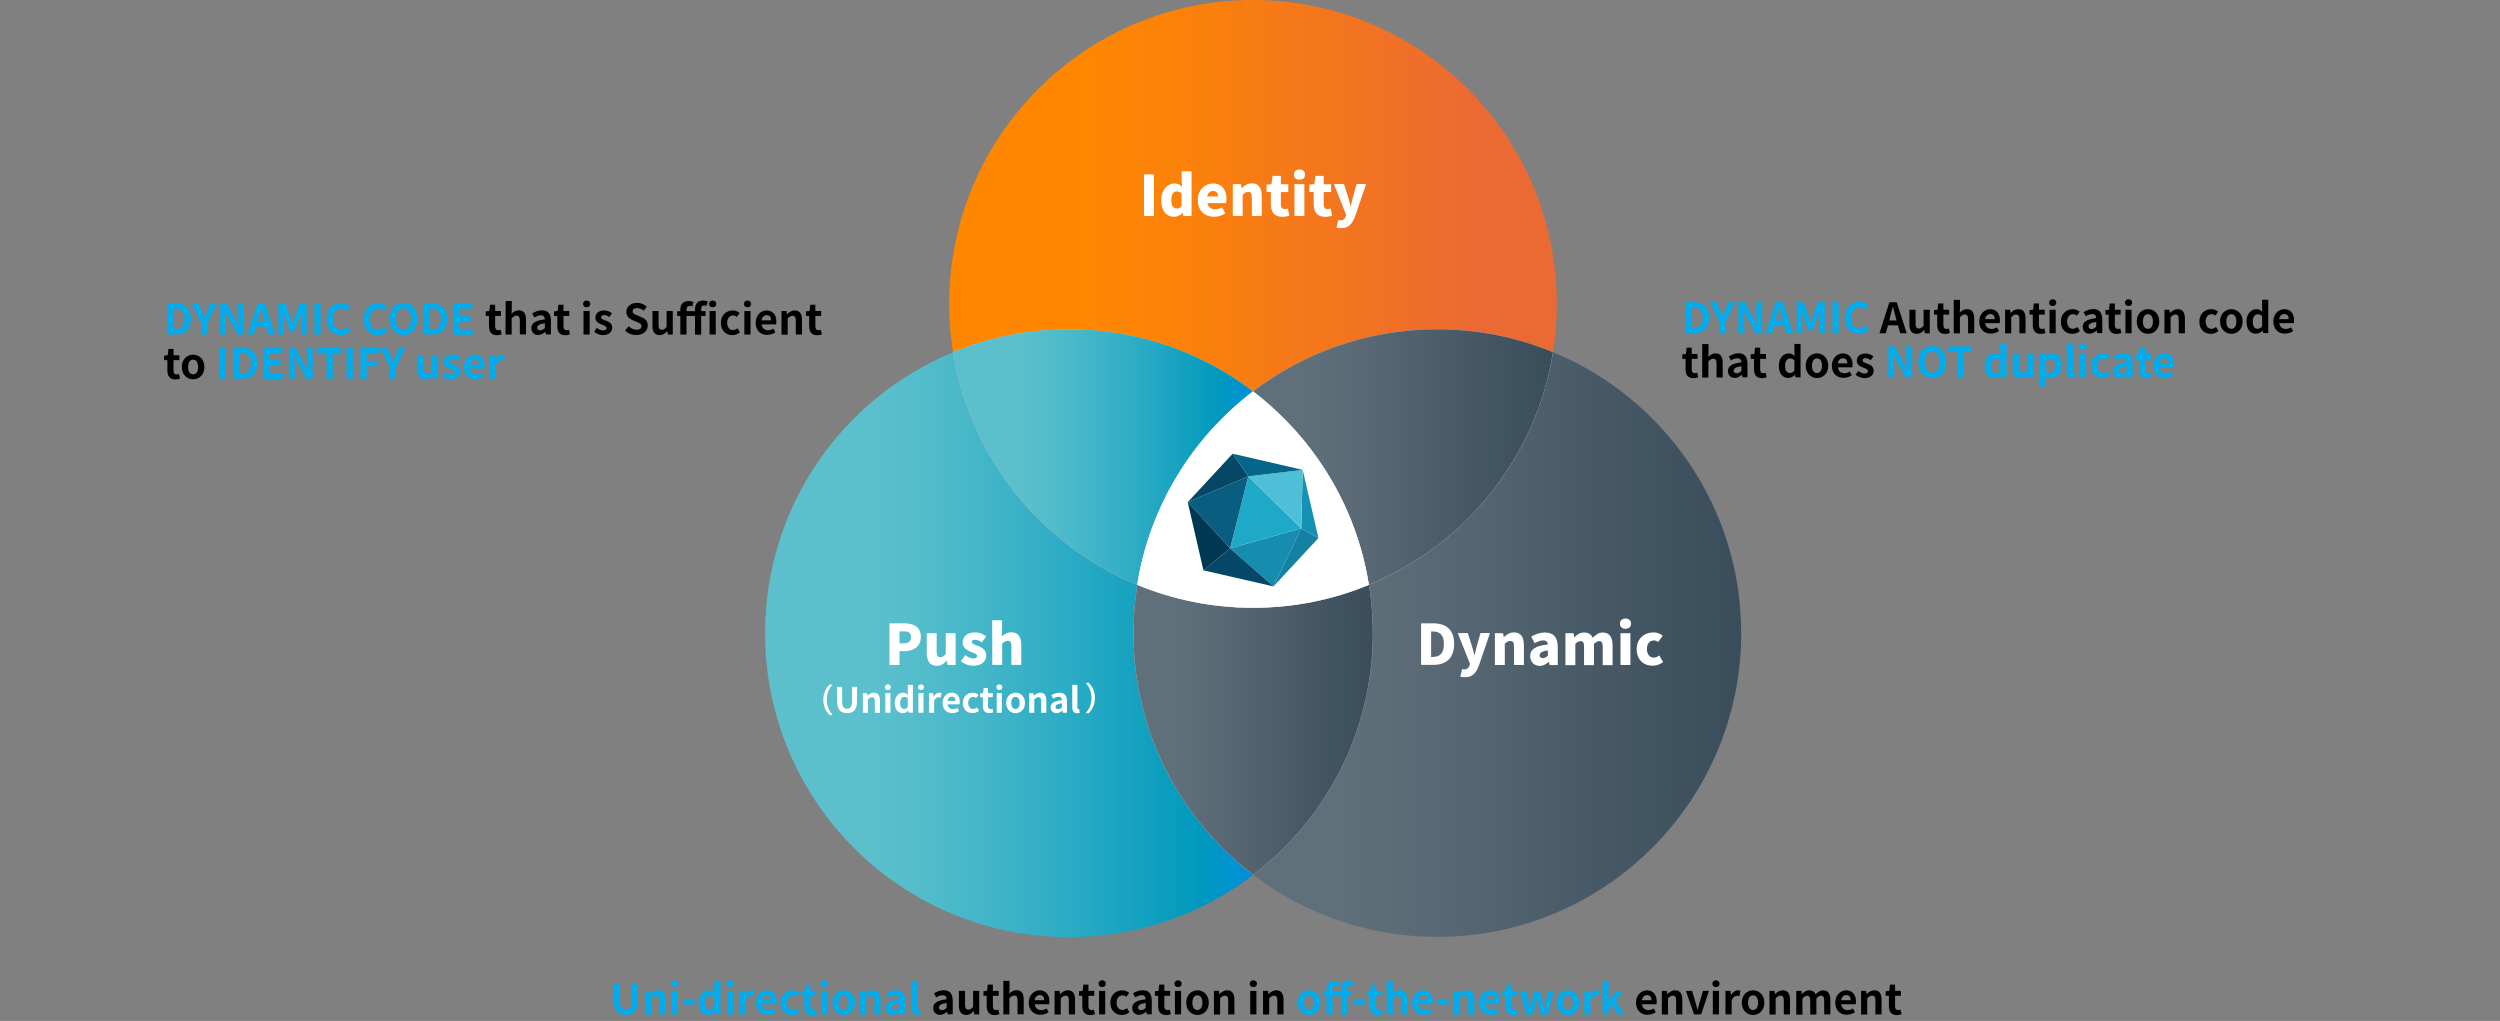 <?xml version="1.0" encoding="utf-8"?>
<!-- Generator: Adobe Illustrator 25.0.1, SVG Export Plug-In . SVG Version: 6.00 Build 0)  -->
<svg version="1.1" id="Layer_1" xmlns="http://www.w3.org/2000/svg" xmlns:xlink="http://www.w3.org/1999/xlink" x="0px" y="0px"
	 width="2147.8px" height="877.1px" viewBox="0 0 2147.8 877.1" style="enable-background:new 0 0 2147.8 877.1;"
	 xml:space="preserve">
<rect x="0" y="0" width="2147.8" height="877.1" fill="#808080" stroke="none"/>
<style type="text/css">
	.st0{fill:url(#SVGID_1_);}
	.st1{fill:url(#SVGID_2_);}
	.st2{fill:#D1D1D1;}
	.st3{fill:url(#SVGID_3_);}
	.st4{fill:url(#SVGID_4_);}
	.st5{fill:url(#SVGID_5_);}
	.st6{fill:url(#SVGID_6_);}
	.st7{fill:#FFFFFF;}
	.st8{fill:#168DAF;}
	.st9{fill:#1FA9C9;}
	.st10{fill:#085D80;}
	.st11{fill:#1480A2;}
	.st12{fill:#1491B4;}
	.st13{fill:#4FBFD7;}
	.st14{fill:#054767;}
	.st15{fill:#003852;}
	.st16{fill:#066689;}
	.st17{fill:#074766;}
	.st18{fill:#00AEEF;}
</style>
<linearGradient id="SVGID_1_" gradientUnits="userSpaceOnUse" x1="815.5" y1="-509.85" x2="1337.5" y2="-509.85" gradientTransform="matrix(1 0 0 1 0 678)">
	<stop  offset="0.216" style="stop-color:#FF8700"/>
	<stop  offset="0.42" style="stop-color:#FA800C"/>
	<stop  offset="0.786" style="stop-color:#EE6E2B"/>
	<stop  offset="0.865" style="stop-color:#EB6A33"/>
</linearGradient>
<path class="st0" d="M1076.5,336.3c43.9-33.5,98.7-53.4,158.2-53.4c35.2,0,68.9,7,99.5,19.7c2.2-13.5,3.3-27.4,3.3-41.5
	C1337.6,116.9,1220.7,0,1076.5,0c-144.1,0-261,116.9-261,261.1c0,14.1,1.1,28,3.3,41.5c30.7-12.7,64.3-19.7,99.5-19.7
	C977.8,282.9,1032.6,302.8,1076.5,336.3z"/>
<linearGradient id="SVGID_2_" gradientUnits="userSpaceOnUse" x1="657.3" y1="-124.1" x2="1076.6" y2="-124.1" gradientTransform="matrix(1 0 0 1 0 678)">
	<stop  offset="0.219" style="stop-color:#5BC0CC"/>
	<stop  offset="0.352" style="stop-color:#4FBBCA"/>
	<stop  offset="0.592" style="stop-color:#30ADC5"/>
	<stop  offset="0.89" style="stop-color:#0099BD"/>
	<stop  offset="0.998" style="stop-color:#008FDB"/>
</linearGradient>
<path class="st1" d="M973.7,544c0-14.1,1.1-28,3.3-41.5c-82.5-34.1-143.7-109.1-158.2-199.8C724,341.7,657.3,435.1,657.3,544
	c0,144.2,116.9,261.1,261.1,261.1c59.5,0,114.3-19.9,158.2-53.4C1014.1,703.9,973.7,628.7,973.7,544z"/>
<path class="st2" d="M977,502.4c10.8-67.5,47.5-126.4,99.5-166.1c-43.9-33.5-98.7-53.4-158.2-53.4c-35.2,0-68.9,7-99.5,19.7
	C833.3,393.3,894.5,468.4,977,502.4z"/>
<linearGradient id="SVGID_3_" gradientUnits="userSpaceOnUse" x1="818.8" y1="-285.35" x2="1076.5" y2="-285.35" gradientTransform="matrix(1 0 0 1 0 678)">
	<stop  offset="0.219" style="stop-color:#5BC0CC"/>
	<stop  offset="0.352" style="stop-color:#4FBBCA"/>
	<stop  offset="0.592" style="stop-color:#30ADC5"/>
	<stop  offset="0.89" style="stop-color:#0099BD"/>
	<stop  offset="0.998" style="stop-color:#008FDB"/>
</linearGradient>
<path class="st3" d="M977,502.4c10.8-67.5,47.5-126.4,99.5-166.1c-43.9-33.5-98.7-53.4-158.2-53.4c-35.2,0-68.9,7-99.5,19.7
	C833.3,393.3,894.5,468.4,977,502.4z"/>
<linearGradient id="SVGID_4_" gradientUnits="userSpaceOnUse" x1="1076.6" y1="-124.25" x2="1495.9" y2="-124.25" gradientTransform="matrix(1 0 0 1 0 678)">
	<stop  offset="0.175" style="stop-color:#60707B"/>
	<stop  offset="0.469" style="stop-color:#546571"/>
	<stop  offset="0.724" style="stop-color:#465865"/>
	<stop  offset="0.998" style="stop-color:#3A4D5B"/>
</linearGradient>
<path class="st4" d="M1334.3,302.6c-14.5,90.7-75.7,165.8-158.2,199.8c2.2,13.5,3.3,27.4,3.3,41.5c0,84.7-40.3,159.9-102.8,207.6
	c43.9,33.5,98.7,53.4,158.2,53.4c144.2,0,261.1-116.9,261.1-261.1C1495.8,435.1,1429.1,341.7,1334.3,302.6z"/>
<path class="st2" d="M1076.5,336.3c52.1,39.7,88.7,98.6,99.5,166.1c82.5-34.1,143.7-109.1,158.2-199.8
	c-30.7-12.7-64.3-19.7-99.5-19.7C1175.3,282.9,1120.4,302.8,1076.5,336.3z"/>
<linearGradient id="SVGID_5_" gradientUnits="userSpaceOnUse" x1="1076.5" y1="-285.35" x2="1334.2" y2="-285.35" gradientTransform="matrix(1 0 0 1 0 678)">
	<stop  offset="0.175" style="stop-color:#60707B"/>
	<stop  offset="0.469" style="stop-color:#546571"/>
	<stop  offset="0.724" style="stop-color:#465865"/>
	<stop  offset="0.998" style="stop-color:#3A4D5B"/>
</linearGradient>
<path class="st5" d="M1076.5,336.3c52.1,39.7,88.7,98.6,99.5,166.1c82.5-34.1,143.7-109.1,158.2-199.8
	c-30.7-12.7-64.3-19.7-99.5-19.7C1175.3,282.9,1120.4,302.8,1076.5,336.3z"/>
<path class="st2" d="M1179.4,544c0-14.1-1.1-28-3.3-41.5c-30.7,12.7-64.3,19.7-99.5,19.7s-68.9-7-99.5-19.7
	c-2.2,13.5-3.3,27.4-3.3,41.5c0,84.7,40.3,159.9,102.8,207.6C1139,703.9,1179.4,628.7,1179.4,544z"/>
<linearGradient id="SVGID_6_" gradientUnits="userSpaceOnUse" x1="973.8" y1="-50.95" x2="1179.4" y2="-50.95" gradientTransform="matrix(1 0 0 1 0 678)">
	<stop  offset="0.175" style="stop-color:#60707B"/>
	<stop  offset="0.469" style="stop-color:#546571"/>
	<stop  offset="0.724" style="stop-color:#465865"/>
	<stop  offset="0.998" style="stop-color:#3A4D5B"/>
</linearGradient>
<path class="st6" d="M1179.4,544c0-14.1-1.1-28-3.3-41.5c-30.7,12.7-64.3,19.7-99.5,19.7s-68.9-7-99.5-19.7
	c-2.2,13.5-3.3,27.4-3.3,41.5c0,84.7,40.3,159.9,102.8,207.6C1139,703.9,1179.4,628.7,1179.4,544z"/>
<path class="st2" d="M1076.5,336.3c-52.1,39.7-88.7,98.6-99.5,166.1c30.7,12.7,64.3,19.7,99.5,19.7s68.9-7,99.5-19.7
	C1165.3,434.9,1128.6,376.1,1076.5,336.3z"/>
<path class="st2" d="M1076.5,336.3c-52.1,39.7-88.7,98.6-99.5,166.1c30.7,12.7,64.3,19.7,99.5,19.7s68.9-7,99.5-19.7
	C1165.3,434.9,1128.6,376.1,1076.5,336.3z"/>
<path class="st7" d="M1076.5,336.3c-52.1,39.7-88.7,98.6-99.5,166.1c30.7,12.7,64.3,19.7,99.5,19.7s68.9-7,99.5-19.7
	C1165.3,434.9,1128.6,376.1,1076.5,336.3z"/>
<g>
	<g>
		<polygon class="st8" points="1056.8,471.1 1117.9,453.9 1094.1,503.8 		"/>
	</g>
	<g>
		<polygon class="st9" points="1056.8,471.1 1072.4,409.2 1117.9,453.9 		"/>
	</g>
	<g>
		<polygon class="st10" points="1072.4,409.2 1056.8,471.1 1020.4,431.4 		"/>
	</g>
	<g>
		<polygon class="st11" points="1117.9,453.9 1132.7,462.2 1094.1,503.8 		"/>
	</g>
	<g>
		<polygon class="st12" points="1117.9,453.9 1119.2,403.7 1132.7,462.2 		"/>
	</g>
	<g>
		<polygon class="st13" points="1119.2,403.7 1117.9,453.9 1072.4,409.2 		"/>
	</g>
	<g>
		<polygon class="st14" points="1033.9,490 1056.8,471.1 1094.1,503.8 		"/>
	</g>
	<g>
		<polygon class="st15" points="1033.9,490 1020.4,431.4 1056.8,471.1 		"/>
	</g>
	<g>
		<polygon class="st16" points="1059,389.8 1119.2,403.7 1072.4,409.2 		"/>
	</g>
	<g>
		<polygon class="st17" points="1059,389.8 1072.4,409.2 1020.4,431.4 		"/>
	</g>
</g>
<g>
	<path class="st7" d="M982.8,149.8h8.6v35.8h-8.6V149.8z"/>
	<path class="st7" d="M997.6,171.9c0-8.9,5.6-14.3,11.3-14.3c3,0,4.8,1.1,6.6,2.8l-0.3-4.1v-9.1h8.5v38.4h-7l-0.6-2.6h-0.2
		c-1.9,1.9-4.6,3.3-7.2,3.3C1001.9,186.2,997.6,180.8,997.6,171.9z M1015.1,176.9v-10.8c-1.3-1.2-2.8-1.6-4.3-1.6
		c-2.4,0-4.5,2.2-4.5,7.2c0,5.2,1.7,7.4,4.7,7.4C1012.6,179.2,1013.9,178.7,1015.1,176.9z"/>
	<path class="st7" d="M1029,171.9c0-8.8,6.4-14.3,13-14.3c7.9,0,11.7,5.7,11.7,13.2c0,1.5-0.2,3-0.4,3.7h-16
		c0.8,3.7,3.4,5.3,6.8,5.3c2,0,3.8-0.6,5.8-1.7l2.8,5.1c-2.8,2-6.6,3.1-9.7,3.1C1035.1,186.2,1029,180.9,1029,171.9z M1046.4,168.8
		c0-2.7-1.2-4.7-4.3-4.7c-2.4,0-4.4,1.5-5,4.7H1046.4z"/>
	<path class="st7" d="M1059.1,158.2h7l0.6,3.4h0.1c2.3-2.2,5-4.1,8.7-4.1c6,0,8.5,4.3,8.5,11.1v16.9h-8.5v-15.8c0-3.8-1-4.8-3.2-4.8
		c-1.9,0-3.1,0.9-4.7,2.4v18.2h-8.5V158.2z"/>
	<path class="st7" d="M1091.8,175.4v-10.5h-3.7v-6.3l4.2-0.3l1-7.2h7.1v7.2h6.4v6.7h-6.4v10.4c0,3,1.4,4.2,3.5,4.2
		c0.9,0,1.8-0.3,2.5-0.5l1.3,6.2c-1.4,0.4-3.4,1-6.2,1C1094.6,186.2,1091.8,181.8,1091.8,175.4z"/>
	<path class="st7" d="M1111.6,150c0-2.6,1.9-4.4,4.8-4.4c2.8,0,4.8,1.7,4.8,4.4s-1.9,4.4-4.8,4.4S1111.6,152.7,1111.6,150z
		 M1112.1,158.2h8.5v27.3h-8.5V158.2z"/>
	<path class="st7" d="M1128.6,175.4v-10.5h-3.7v-6.3l4.2-0.3l1-7.2h7.1v7.2h6.4v6.7h-6.4v10.4c0,3,1.4,4.2,3.5,4.2
		c0.9,0,1.8-0.3,2.5-0.5l1.3,6.2c-1.4,0.4-3.4,1-6.2,1C1131.4,186.2,1128.6,181.8,1128.6,175.4z"/>
	<path class="st7" d="M1148.2,195.5l1.5-6.5c0.5,0.1,1.2,0.3,1.8,0.3c2.6,0,3.9-1.3,4.6-3.3l0.4-1.4l-10.5-26.5h8.6l3.6,11.3
		c0.8,2.5,1.4,5,2.1,7.7h0.2c0.5-2.6,1.2-5.1,1.8-7.7l3.2-11.3h8.2l-9.4,27.4c-2.6,7-5.6,10.5-12.1,10.5
		C1150.5,196,1149.4,195.9,1148.2,195.5z"/>
</g>
<g>
	<path class="st7" d="M764.2,535.5h12.6c7.8,0,14.3,2.8,14.3,11.7c0,8.5-6.5,12.2-14.1,12.2h-4.2v11.9h-8.6V535.5z M776.5,552.7
		c4.2,0,6.2-2,6.2-5.5c0-3.6-2.3-4.8-6.4-4.8h-3.5v10.3H776.5z"/>
	<path class="st7" d="M796.2,560.9V544h8.5v15.8c0,3.7,1,4.8,3.2,4.8c1.9,0,3.1-0.8,4.6-2.8V544h8.5v27.3h-7l-0.6-3.7h-0.2
		c-2.3,2.7-4.8,4.4-8.5,4.4C798.8,572,796.2,567.7,796.2,560.9z"/>
	<path class="st7" d="M825.5,568.1l3.8-5.3c2.5,1.9,4.8,2.9,6.9,2.9c2.3,0,3.2-0.8,3.2-2.2c0-1.6-2.6-2.4-5.4-3.5
		c-3.3-1.3-7-3.5-7-8.1c0-5.1,4.2-8.6,10.6-8.6c4.3,0,7.4,1.7,9.7,3.5l-3.8,5.1c-2-1.4-3.9-2.3-5.7-2.3c-2,0-2.9,0.7-2.9,2
		c0,1.6,2.4,2.3,5.2,3.3c3.4,1.3,7.2,3.3,7.2,8.2c0,5-3.9,8.9-11.4,8.9C832.5,572,828.3,570.4,825.5,568.1z"/>
	<path class="st7" d="M852.4,532.9h8.5v9.2l-0.4,4.8c2-1.8,4.7-3.7,8.4-3.7c6,0,8.5,4.3,8.5,11.1v16.9h-8.5v-15.8
		c0-3.8-1-4.8-3.2-4.8c-1.9,0-3.1,0.9-4.7,2.4v18.2h-8.5L852.4,532.9L852.4,532.9z"/>
</g>
<g>
	<path class="st7" d="M1220.9,535.5h10.3c10.9,0,18.1,5.3,18.1,17.7s-7.2,18-17.6,18h-10.8V535.5z M1230.7,564.4
		c5.8,0,9.8-2.6,9.8-11.1s-4.1-10.8-9.8-10.8h-1.2v22h1.2V564.4z"/>
	<path class="st7" d="M1254.6,581.3l1.5-6.5c0.5,0.1,1.2,0.3,1.8,0.3c2.6,0,3.9-1.3,4.6-3.3l0.4-1.4l-10.5-26.5h8.6l3.6,11.3
		c0.8,2.5,1.4,5,2.1,7.7h0.2c0.5-2.6,1.2-5.1,1.8-7.7l3.2-11.3h8.2l-9.4,27.4c-2.6,7-5.6,10.5-12.1,10.5
		C1256.9,581.8,1255.8,581.6,1254.6,581.3z"/>
	<path class="st7" d="M1284.3,544h7l0.6,3.4h0.1c2.3-2.2,5-4.1,8.7-4.1c6,0,8.5,4.3,8.5,11.1v16.9h-8.5v-15.8c0-3.8-1-4.8-3.2-4.8
		c-1.9,0-3.1,0.9-4.7,2.4v18.2h-8.5V544z"/>
	<path class="st7" d="M1314.6,563.7c0-5.8,4.5-8.9,15.2-10c-0.2-2.2-1.3-3.5-4.1-3.5c-2.2,0-4.4,0.9-7.2,2.4l-3-5.6
		c3.6-2.2,7.5-3.6,11.8-3.6c7.1,0,11,3.9,11,12.5v15.5h-7l-0.6-2.7h-0.2c-2.3,2-4.8,3.4-7.8,3.4
		C1317.7,572,1314.6,568.2,1314.6,563.7z M1329.8,563.2v-4.4c-5.3,0.7-7.1,2.3-7.1,4.2c0,1.6,1.2,2.4,2.9,2.4
		C1327.4,565.3,1328.6,564.5,1329.8,563.2z"/>
	<path class="st7" d="M1344.9,544h7l0.6,3.5h0.1c2.3-2.3,4.6-4.1,8.3-4.1c3.8,0,6.1,1.6,7.5,4.5c2.4-2.4,4.9-4.5,8.5-4.5
		c6,0,8.5,4.3,8.5,11.1v16.9h-8.5v-15.8c0-3.8-1-4.8-3.1-4.8c-1.2,0-2.7,0.8-4.4,2.4v18.2h-8.5v-15.8c0-3.8-1-4.8-3.2-4.8
		c-1.2,0-2.7,0.8-4.3,2.4v18.2h-8.5V544z"/>
	<path class="st7" d="M1391.7,535.8c0-2.6,1.9-4.4,4.8-4.4c2.8,0,4.8,1.7,4.8,4.4s-1.9,4.4-4.8,4.4S1391.7,538.4,1391.7,535.8z
		 M1392.2,544h8.5v27.3h-8.5V544z"/>
	<path class="st7" d="M1406.1,557.6c0-9,6.7-14.3,14.4-14.3c3.3,0,5.9,1.2,8,2.9l-4,5.4c-1.2-1-2.3-1.4-3.5-1.4
		c-3.8,0-6.1,2.9-6.1,7.4c0,4.6,2.5,7.4,5.8,7.4c1.7,0,3.4-0.8,4.8-1.9l3.3,5.6c-2.7,2.4-6.1,3.2-9,3.2
		C1412,572,1406.1,566.7,1406.1,557.6z"/>
</g>
<g>
	<path class="st7" d="M719.1,602.3v-12.2h4.4v12.6c0,4.6,1.6,6.2,4.2,6.2c2.6,0,4.3-1.6,4.3-6.2v-12.6h4.3v12.2
		c0,7.4-3.1,10.4-8.6,10.4C722.4,612.7,719.1,609.7,719.1,602.3z"/>
	<path class="st7" d="M741.3,595.5h3.6l0.3,2.2h0.1c1.5-1.4,3.2-2.6,5.5-2.6c3.6,0,5.2,2.5,5.2,6.8v10.5h-4.4v-9.9
		c0-2.6-0.7-3.5-2.4-3.5c-1.4,0-2.2,0.7-3.5,1.9v11.5h-4.4L741.3,595.5L741.3,595.5z"/>
	<path class="st7" d="M760.2,590.4c0-1.4,1.1-2.4,2.6-2.4s2.5,1,2.5,2.4c0,1.5-1,2.4-2.5,2.4C761.3,592.8,760.2,591.8,760.2,590.4z
		 M760.6,595.5h4.4v16.8h-4.4V595.5z"/>
	<path class="st7" d="M768.7,603.9c0-5.5,3.4-8.8,7-8.8c1.9,0,3.1,0.7,4.3,1.8l-0.1-2.6v-5.9h4.4v23.9h-3.6l-0.3-1.7h-0.1
		c-1.2,1.2-2.9,2.2-4.6,2.2C771.4,612.7,768.7,609.4,768.7,603.9z M779.9,607.4V600c-1-0.9-2.1-1.3-3.1-1.3c-1.9,0-3.5,1.8-3.5,5.2
		c0,3.5,1.3,5.2,3.5,5.2C777.9,609.1,778.9,608.6,779.9,607.4z"/>
	<path class="st7" d="M788.7,590.4c0-1.4,1.1-2.4,2.6-2.4s2.5,1,2.5,2.4c0,1.5-1,2.4-2.5,2.4C789.7,592.8,788.7,591.8,788.7,590.4z
		 M789,595.5h4.4v16.8H789V595.5z"/>
	<path class="st7" d="M798.1,595.5h3.6l0.3,3h0.1c1.2-2.2,3-3.4,4.8-3.4c0.9,0,1.5,0.2,2,0.4l-0.8,3.8c-0.6-0.2-1.1-0.3-1.8-0.3
		c-1.3,0-2.9,0.9-3.8,3.3v10h-4.4L798.1,595.5L798.1,595.5z"/>
	<path class="st7" d="M809.8,603.9c0-5.4,3.8-8.8,7.8-8.8c4.6,0,7,3.4,7,8c0,0.8-0.1,1.7-0.2,2h-10.3c0.4,2.8,2.2,4.2,4.6,4.2
		c1.4,0,2.6-0.4,3.8-1.2l1.5,2.7c-1.6,1.1-3.8,1.9-5.9,1.9C813.5,612.7,809.8,609.5,809.8,603.9z M820.9,602.2c0-2.2-1-3.7-3.2-3.7
		c-1.8,0-3.3,1.3-3.7,3.7H820.9z"/>
	<path class="st7" d="M827.2,603.9c0-5.6,4-8.8,8.6-8.8c2.1,0,3.7,0.8,4.9,1.9l-2.1,2.8c-0.8-0.7-1.6-1.1-2.5-1.1
		c-2.6,0-4.3,2.1-4.3,5.2c0,3.2,1.8,5.2,4.2,5.2c1.2,0,2.3-0.6,3.3-1.4l1.8,2.9c-1.6,1.4-3.7,2-5.5,2
		C830.8,612.7,827.2,609.5,827.2,603.9z"/>
	<path class="st7" d="M844.4,606.4V599H842v-3.3l2.6-0.2l0.5-4.5h3.7v4.5h4.1v3.5h-4.1v7.4c0,1.9,0.8,2.8,2.3,2.8
		c0.5,0,1.2-0.2,1.6-0.4l0.7,3.2c-0.9,0.3-2.1,0.6-3.5,0.6C845.9,612.7,844.4,610.2,844.4,606.4z"/>
	<path class="st7" d="M856,590.4c0-1.4,1.1-2.4,2.6-2.4s2.5,1,2.5,2.4c0,1.5-1,2.4-2.5,2.4C857,592.8,856,591.8,856,590.4z
		 M856.3,595.5h4.4v16.8h-4.4V595.5z"/>
	<path class="st7" d="M864.4,603.9c0-5.6,3.9-8.8,8.1-8.8s8.1,3.2,8.1,8.8s-3.9,8.8-8.1,8.8S864.4,609.5,864.4,603.9z M876,603.9
		c0-3.2-1.3-5.2-3.6-5.2s-3.6,2.1-3.6,5.2c0,3.2,1.3,5.2,3.6,5.2S876,607.1,876,603.9z"/>
	<path class="st7" d="M884.2,595.5h3.6l0.3,2.2h0.1c1.5-1.4,3.2-2.6,5.5-2.6c3.6,0,5.2,2.5,5.2,6.8v10.5h-4.4v-9.9
		c0-2.6-0.7-3.5-2.4-3.5c-1.4,0-2.2,0.7-3.5,1.9v11.5h-4.4L884.2,595.5L884.2,595.5z"/>
	<path class="st7" d="M902.6,607.7c0-3.6,2.9-5.5,9.7-6.2c-0.1-1.7-0.8-2.9-2.9-2.9c-1.6,0-3.1,0.7-4.6,1.6l-1.6-2.9
		c2-1.2,4.4-2.2,7-2.2c4.3,0,6.5,2.6,6.5,7.4v9.8h-3.6l-0.3-1.8h-0.1c-1.5,1.3-3.1,2.2-5.1,2.2C904.6,612.7,902.6,610.6,902.6,607.7
		z M912.3,607.6v-3.4c-4.1,0.5-5.5,1.6-5.5,3.1c0,1.3,0.9,1.9,2.2,1.9C910.3,609.3,911.2,608.7,912.3,607.6z"/>
	<path class="st7" d="M921.2,607.6v-19.2h4.4v19.4c0,1,0.4,1.4,0.9,1.4c0.2,0,0.3,0,0.6-0.1l0.5,3.3c-0.5,0.2-1.2,0.4-2.3,0.4
		C922.3,612.7,921.2,610.7,921.2,607.6z"/>
</g>
<g>
	<path class="st18" d="M143.5,260.7h7.3c8.1,0,13.2,4.2,13.2,13.2s-5,13.4-12.9,13.4h-7.6V260.7z M150.5,283.1c5,0,8.1-2.7,8.1-9.1
		c0-6.5-3.1-9-8.1-9h-1.7v18.1H150.5z"/>
	<path class="st18" d="M172.9,277.6l-8-16.9h5.7l2.7,6.5c0.8,2,1.5,3.9,2.3,5.9h0.1c0.8-2.1,1.6-3.9,2.4-5.9l2.7-6.5h5.5l-8,16.9
		v9.8H173L172.9,277.6L172.9,277.6z"/>
	<path class="st18" d="M189.3,260.7h5.4l7.7,14.2l2.7,5.8h0.2c-0.3-2.8-0.7-6.3-0.7-9.3v-10.7h5v26.7h-5.4l-7.7-14.3l-2.7-5.7h-0.2
		c0.3,2.9,0.6,6.2,0.6,9.3v10.7h-5L189.3,260.7L189.3,260.7z"/>
	<path class="st18" d="M221.3,260.7h6.3l8.6,26.7h-5.6l-1.9-6.8h-8.6l-1.9,6.8h-5.4L221.3,260.7z M221.2,276.4h6.3l-0.8-2.9
		c-0.8-2.8-1.5-5.8-2.3-8.7h-0.2c-0.7,2.9-1.5,5.9-2.3,8.7L221.2,276.4z"/>
	<path class="st18" d="M239.3,260.7h5.9l4.5,12.5c0.6,1.7,1.1,3.4,1.6,5.1h0.2c0.6-1.7,1-3.5,1.6-5.1l4.4-12.5h5.9v26.7h-4.9v-11.1
		c0-2.5,0.4-6.2,0.7-8.7H259l-2.2,6.3l-4.1,11.2h-3.1l-4.1-11.2l-2.1-6.3h-0.1c0.3,2.5,0.7,6.2,0.7,8.7v11.1h-4.8v-26.7H239.3z"/>
	<path class="st18" d="M270.1,260.7h5.3v26.7h-5.3V260.7z"/>
	<path class="st18" d="M280.6,274.2c0-8.8,5.7-13.9,12.4-13.9c3.4,0,6.1,1.6,7.8,3.4L298,267c-1.4-1.3-2.9-2.2-4.9-2.2
		c-4,0-7.1,3.5-7.1,9.2c0,5.8,2.7,9.3,6.9,9.3c2.3,0,4.1-1.1,5.5-2.6l2.8,3.3c-2.2,2.6-5,3.9-8.5,3.9
		C286.1,287.9,280.6,283.1,280.6,274.2z"/>
	<path class="st18" d="M312.4,274.2c0-8.8,5.7-13.9,12.4-13.9c3.4,0,6.1,1.6,7.8,3.4l-2.8,3.4c-1.4-1.3-2.9-2.2-4.9-2.2
		c-4,0-7.1,3.5-7.1,9.2c0,5.8,2.7,9.3,6.9,9.3c2.3,0,4.1-1.1,5.5-2.6l2.8,3.3c-2.2,2.6-5,3.9-8.5,3.9
		C317.9,287.9,312.4,283.1,312.4,274.2z"/>
	<path class="st18" d="M334.7,273.9c0-8.7,4.9-13.7,11.9-13.7s11.9,5.1,11.9,13.7s-4.9,13.9-11.9,13.9S334.7,282.6,334.7,273.9z
		 M353.1,273.9c0-5.7-2.5-9.1-6.5-9.1s-6.5,3.4-6.5,9.1s2.5,9.3,6.5,9.3S353.1,279.6,353.1,273.9z"/>
	<path class="st18" d="M363.7,260.7h7.3c8.1,0,13.2,4.2,13.2,13.2s-5,13.4-12.9,13.4h-7.6V260.7z M370.7,283.1c5,0,8.1-2.7,8.1-9.1
		c0-6.5-3.1-9-8.1-9H369v18.1H370.7z"/>
	<path class="st18" d="M389.4,260.7h16.3v4.5h-11v6.2h9.4v4.5h-9.4v7.1h11.4v4.5h-16.7L389.4,260.7L389.4,260.7z"/>
	<path d="M420.1,280.3v-8.9h-2.8v-3.9l3.1-0.3l0.6-5.4h4.4v5.4h5v4.2h-5v8.9c0,2.3,0.9,3.4,2.7,3.4c0.6,0,1.4-0.2,2-0.4l0.9,3.9
		c-1.1,0.4-2.5,0.8-4.2,0.8C421.9,287.9,420.1,284.8,420.1,280.3z"/>
	<path d="M434.4,258.6h5.3v7.2l-0.3,3.8c1.6-1.5,3.6-3,6.3-3c4.4,0,6.2,3,6.2,8.1v12.6h-5.3v-11.9c0-3.1-0.9-4.2-2.8-4.2
		c-1.7,0-2.7,0.8-4.2,2.3v13.9h-5.3L434.4,258.6L434.4,258.6z"/>
	<path d="M456.5,281.9c0-4.3,3.5-6.6,11.6-7.5c-0.1-2-1-3.5-3.5-3.5c-1.9,0-3.7,0.8-5.5,1.9l-1.9-3.5c2.4-1.5,5.3-2.7,8.4-2.7
		c5.1,0,7.7,3.1,7.7,8.9v11.8H469l-0.4-2.2h-0.1c-1.8,1.5-3.8,2.7-6.1,2.7C458.8,287.9,456.5,285.3,456.5,281.9z M468.1,281.8v-4.1
		c-4.9,0.6-6.6,2-6.6,3.8c0,1.6,1.1,2.3,2.7,2.3C465.7,283.7,466.8,283,468.1,281.8z"/>
	<path d="M478.8,280.3v-8.9H476v-3.9l3.1-0.3l0.6-5.4h4.4v5.4h5v4.2h-5v8.9c0,2.3,0.9,3.4,2.7,3.4c0.6,0,1.4-0.2,2-0.4l0.9,3.9
		c-1.1,0.4-2.5,0.8-4.2,0.8C480.6,287.9,478.8,284.8,478.8,280.3z"/>
	<path d="M500.9,261.1c0-1.7,1.3-2.9,3.1-2.9c1.8,0,3.1,1.2,3.1,2.9c0,1.8-1.3,2.9-3.1,2.9C502.2,264,500.9,262.8,500.9,261.1z
		 M501.3,267.2h5.3v20.2h-5.3V267.2z"/>
	<path d="M510.4,285l2.4-3.3c1.8,1.4,3.5,2.2,5.4,2.2c2,0,2.9-0.9,2.9-2.1c0-1.5-2.1-2.2-4.2-3c-2.6-1-5.4-2.5-5.4-5.9
		c0-3.6,2.9-6.2,7.5-6.2c2.9,0,5.2,1.2,6.8,2.5l-2.4,3.2c-1.4-1-2.8-1.7-4.3-1.7c-1.8,0-2.7,0.8-2.7,1.9c0,1.5,1.9,2,4,2.8
		c2.7,1,5.6,2.3,5.6,6.1c0,3.5-2.8,6.4-8,6.4C515.4,287.9,512.4,286.7,510.4,285z"/>
	<path d="M537,284l3.1-3.7c1.9,1.8,4.4,3,6.8,3c2.8,0,4.2-1.2,4.2-3.1c0-2-1.6-2.6-4-3.6l-3.6-1.5c-2.7-1.1-5.4-3.3-5.4-7.2
		c0-4.4,3.8-7.7,9.2-7.7c3.1,0,6.2,1.2,8.4,3.4l-2.7,3.3c-1.7-1.4-3.5-2.2-5.7-2.2c-2.3,0-3.8,1-3.8,2.8c0,1.9,1.9,2.6,4.1,3.5
		l3.5,1.5c3.2,1.3,5.4,3.4,5.4,7.2c0,4.4-3.6,8.1-9.8,8.1C543.1,287.9,539.5,286.5,537,284z"/>
	<path d="M560.5,279.8v-12.6h5.3v11.9c0,3.1,0.9,4.2,2.8,4.2c1.7,0,2.7-0.7,4.1-2.5v-13.6h5.3v20.2h-4.3l-0.4-2.9h-0.1
		c-1.7,2.1-3.7,3.4-6.4,3.4C562.4,287.9,560.5,284.9,560.5,279.8z"/>
	<path d="M597.1,271.4h-7.3v16h-5.3v-16h-2.7v-3.9l2.7-0.2v-1.4c0-4.1,2.1-7.3,7.3-7.3c1.6,0,3.1,0.4,4,0.8l-1,3.9
		c-0.7-0.3-1.4-0.5-2.4-0.5c-1.5,0-2.6,1-2.6,3.1v1.4h7.3v-1.6c0-4.2,1.9-7.5,7-7.5c1.6,0,3,0.4,3.9,0.7l-1,3.9
		c-0.7-0.3-1.5-0.4-2.2-0.4c-1.6,0-2.4,0.9-2.4,3.2v1.7h3.8v4.2h-3.8v16h-5.3V271.4z M609.2,261.1c0-1.7,1.2-2.9,3.1-2.9
		c1.8,0,3.1,1.2,3.1,2.9c0,1.8-1.3,2.9-3.1,2.9C610.4,264,609.2,262.8,609.2,261.1z M609.6,267.2h5.3v20.2h-5.3V267.2z"/>
	<path d="M619.3,277.3c0-6.7,4.8-10.6,10.3-10.6c2.5,0,4.4,1,5.9,2.2l-2.5,3.4c-1-0.9-1.9-1.3-3.1-1.3c-3.1,0-5.2,2.5-5.2,6.3
		s2.1,6.3,5,6.3c1.4,0,2.8-0.7,3.9-1.6l2.1,3.5c-1.9,1.7-4.4,2.4-6.6,2.4C623.5,287.9,619.3,284,619.3,277.3z"/>
	<path d="M639.1,261.1c0-1.7,1.3-2.9,3.1-2.9s3.1,1.2,3.1,2.9c0,1.8-1.3,2.9-3.1,2.9C640.3,264,639.1,262.8,639.1,261.1z
		 M639.5,267.2h5.3v20.2h-5.3V267.2z"/>
	<path d="M649.2,277.3c0-6.5,4.6-10.6,9.4-10.6c5.5,0,8.4,4.1,8.4,9.6c0,1-0.1,2-0.3,2.4h-12.4c0.4,3.3,2.6,5,5.6,5
		c1.7,0,3.1-0.5,4.5-1.4l1.8,3.2c-2,1.4-4.5,2.2-7,2.2C653.6,287.9,649.2,284,649.2,277.3z M662.5,275.2c0-2.7-1.2-4.4-3.8-4.4
		c-2.1,0-4,1.5-4.4,4.4H662.5z"/>
	<path d="M671.4,267.2h4.3l0.4,2.7h0.1c1.8-1.7,3.8-3.2,6.6-3.2c4.4,0,6.2,3,6.2,8.1v12.6h-5.3v-11.9c0-3.1-0.9-4.2-2.8-4.2
		c-1.7,0-2.7,0.8-4.2,2.3v13.9h-5.3V267.2z"/>
	<path d="M695.2,280.3v-8.9h-2.8v-3.9l3.1-0.3l0.6-5.4h4.4v5.4h5v4.2h-5v8.9c0,2.3,0.9,3.4,2.7,3.4c0.6,0,1.4-0.2,2-0.4l0.9,3.9
		c-1.1,0.4-2.5,0.8-4.2,0.8C697,287.9,695.2,284.8,695.2,280.3z"/>
	<path d="M143.8,318.3v-8.9H141v-3.9l3.1-0.3l0.6-5.4h4.4v5.4h5v4.2h-5v8.9c0,2.3,0.9,3.4,2.7,3.4c0.6,0,1.4-0.2,2-0.4l0.9,3.9
		c-1.1,0.4-2.5,0.8-4.2,0.8C145.6,325.9,143.8,322.8,143.8,318.3z"/>
	<path d="M156.2,315.3c0-6.7,4.6-10.6,9.7-10.6s9.7,3.9,9.7,10.6s-4.6,10.6-9.7,10.6S156.2,322,156.2,315.3z M170.2,315.3
		c0-3.8-1.5-6.3-4.3-6.3s-4.3,2.5-4.3,6.3s1.5,6.3,4.3,6.3S170.2,319.1,170.2,315.3z"/>
	<path class="st18" d="M188.6,298.7h5.3v26.7h-5.3V298.7z"/>
	<path class="st18" d="M200.5,298.7h7.3c8.1,0,13.2,4.2,13.2,13.2s-5,13.4-12.9,13.4h-7.6V298.7z M207.5,321.1c5,0,8.1-2.7,8.1-9.1
		c0-6.5-3.1-9-8.1-9h-1.7v18.1H207.5z"/>
	<path class="st18" d="M226.2,298.7h16.3v4.5h-11v6.2h9.4v4.5h-9.4v7.1h11.4v4.5h-16.7V298.7z"/>
	<path class="st18" d="M248.3,298.7h5.4l7.7,14.2l2.7,5.8h0.2c-0.3-2.8-0.7-6.3-0.7-9.3v-10.7h5v26.7h-5.4l-7.7-14.3l-2.7-5.7h-0.2
		c0.3,2.9,0.6,6.2,0.6,9.3v10.7h-5L248.3,298.7L248.3,298.7z"/>
	<path class="st18" d="M280.6,303.2h-7.5v-4.5h20.4v4.5h-7.6v22.2h-5.3V303.2z"/>
	<path class="st18" d="M297.8,298.7h5.3v26.7h-5.3V298.7z"/>
	<path class="st18" d="M309.7,298.7h16.4v4.5H315v6.9h9.5v4.5H315v10.8h-5.3V298.7z"/>
	<path class="st18" d="M334.8,315.6l-8-16.9h5.7l2.7,6.5c0.8,2,1.5,3.9,2.3,5.9h0.1c0.8-2.1,1.6-3.9,2.4-5.9l2.7-6.5h5.5l-8,16.9
		v9.8h-5.3v-9.8H334.8z"/>
	<path class="st18" d="M358.8,317.8v-12.6h5.3v11.9c0,3.1,0.9,4.2,2.8,4.2c1.7,0,2.7-0.7,4.1-2.5v-13.6h5.3v20.2H372l-0.4-2.9h-0.1
		c-1.7,2.1-3.7,3.4-6.4,3.4C360.7,325.9,358.8,322.9,358.8,317.8z"/>
	<path class="st18" d="M380,323l2.4-3.3c1.8,1.4,3.5,2.2,5.4,2.2c2,0,2.9-0.9,2.9-2.1c0-1.5-2.1-2.2-4.2-3c-2.6-1-5.4-2.5-5.4-5.9
		c0-3.6,2.9-6.2,7.5-6.2c2.9,0,5.2,1.2,6.8,2.5l-2.4,3.2c-1.4-1-2.8-1.7-4.3-1.7c-1.8,0-2.7,0.8-2.7,1.9c0,1.5,1.9,2,4,2.8
		c2.7,1,5.6,2.3,5.6,6.1c0,3.5-2.8,6.4-8,6.4C385,325.9,382,324.7,380,323z"/>
	<path class="st18" d="M398.5,315.3c0-6.5,4.6-10.6,9.4-10.6c5.5,0,8.4,4.1,8.4,9.6c0,1-0.1,2-0.3,2.4h-12.4c0.4,3.3,2.6,5,5.6,5
		c1.7,0,3.1-0.5,4.5-1.4l1.8,3.2c-2,1.4-4.5,2.2-7,2.2C402.9,325.9,398.5,322,398.5,315.3z M411.8,313.2c0-2.7-1.2-4.4-3.8-4.4
		c-2.1,0-4,1.5-4.4,4.4H411.8z"/>
	<path class="st18" d="M420.7,305.2h4.3l0.4,3.6h0.1c1.5-2.6,3.6-4.1,5.7-4.1c1.1,0,1.8,0.2,2.4,0.4l-0.9,4.6
		c-0.7-0.2-1.3-0.3-2.1-0.3c-1.6,0-3.5,1-4.6,4v12h-5.3V305.2z"/>
</g>
<g>
	<path class="st18" d="M1447.8,259.6h7.3c8.1,0,13.2,4.2,13.2,13.2s-5,13.4-12.9,13.4h-7.6V259.6z M1454.8,282c5,0,8.1-2.7,8.1-9.1
		c0-6.5-3.1-9-8.1-9h-1.7V282H1454.8z"/>
	<path class="st18" d="M1477.2,276.5l-8-16.9h5.7l2.7,6.5c0.8,2,1.5,3.9,2.3,5.9h0.1c0.8-2.1,1.6-3.9,2.4-5.9l2.7-6.5h5.5l-8,16.9
		v9.8h-5.3L1477.2,276.5L1477.2,276.5z"/>
	<path class="st18" d="M1493.6,259.6h5.4l7.7,14.2l2.7,5.8h0.2c-0.3-2.8-0.7-6.3-0.7-9.3v-10.7h5v26.7h-5.4l-7.7-14.3l-2.7-5.7h-0.2
		c0.3,2.9,0.6,6.2,0.6,9.3v10.7h-5L1493.6,259.6L1493.6,259.6z"/>
	<path class="st18" d="M1525.6,259.6h6.3l8.6,26.7h-5.6l-1.9-6.8h-8.6l-1.9,6.8h-5.4L1525.6,259.6z M1525.5,275.3h6.3l-0.8-2.9
		c-0.8-2.8-1.5-5.8-2.3-8.7h-0.2c-0.7,2.9-1.5,5.9-2.3,8.7L1525.5,275.3z"/>
	<path class="st18" d="M1543.6,259.6h5.9l4.5,12.5c0.6,1.7,1.1,3.4,1.6,5.1h0.2c0.6-1.7,1-3.5,1.6-5.1l4.4-12.5h5.9v26.7h-4.9v-11.1
		c0-2.5,0.4-6.2,0.7-8.7h-0.2l-2.2,6.3L1557,284h-3.1l-4.1-11.2l-2.1-6.3h-0.1c0.3,2.5,0.7,6.2,0.7,8.7v11.1h-4.8L1543.6,259.6
		L1543.6,259.6z"/>
	<path class="st18" d="M1574.3,259.6h5.3v26.7h-5.3V259.6z"/>
	<path class="st18" d="M1584.9,273.1c0-8.8,5.7-13.9,12.4-13.9c3.4,0,6.1,1.6,7.8,3.4l-2.8,3.4c-1.4-1.3-2.9-2.2-4.9-2.2
		c-4,0-7.1,3.5-7.1,9.2c0,5.8,2.7,9.3,6.9,9.3c2.3,0,4.1-1.1,5.5-2.6l2.8,3.3c-2.2,2.6-5,3.9-8.5,3.9
		C1590.4,286.8,1584.9,282,1584.9,273.1z"/>
	<path d="M1623.2,259.6h6.3l8.6,26.7h-5.6l-1.9-6.8h-8.6l-1.9,6.8h-5.4L1623.2,259.6z M1623.1,275.3h6.3l-0.8-2.9
		c-0.8-2.8-1.5-5.8-2.3-8.7h-0.2c-0.7,2.9-1.5,5.9-2.3,8.7L1623.1,275.3z"/>
	<path d="M1640.4,278.7v-12.6h5.3V278c0,3.1,0.9,4.2,2.8,4.2c1.7,0,2.7-0.7,4.1-2.5v-13.6h5.3v20.2h-4.3l-0.4-2.9h-0.1
		c-1.7,2.1-3.7,3.4-6.4,3.4C1642.2,286.8,1640.4,283.8,1640.4,278.7z"/>
	<path d="M1664.3,279.2v-8.9h-2.8v-3.9l3.1-0.3l0.6-5.4h4.4v5.4h5v4.2h-5v8.9c0,2.3,0.9,3.4,2.7,3.4c0.6,0,1.4-0.2,2-0.4l0.9,3.9
		c-1.1,0.4-2.5,0.8-4.2,0.8C1666.1,286.8,1664.3,283.7,1664.3,279.2z"/>
	<path d="M1678.6,257.6h5.3v7.2l-0.3,3.8c1.6-1.5,3.6-3,6.3-3c4.4,0,6.2,3,6.2,8.1v12.6h-5.3v-11.9c0-3.1-0.9-4.2-2.8-4.2
		c-1.7,0-2.7,0.8-4.2,2.3v13.9h-5.3v-28.8H1678.6z"/>
	<path d="M1700.4,276.2c0-6.5,4.6-10.6,9.4-10.6c5.5,0,8.4,4.1,8.4,9.6c0,1-0.1,2-0.3,2.4h-12.4c0.4,3.3,2.6,5,5.6,5
		c1.7,0,3.1-0.5,4.5-1.4l1.8,3.2c-2,1.4-4.5,2.2-7,2.2C1704.8,286.8,1700.4,282.9,1700.4,276.2z M1713.7,274.2
		c0-2.7-1.2-4.4-3.8-4.4c-2.1,0-4,1.5-4.4,4.4H1713.7z"/>
	<path d="M1722.6,266.1h4.3l0.4,2.7h0.1c1.8-1.7,3.8-3.2,6.6-3.2c4.4,0,6.2,3,6.2,8.1v12.6h-5.3v-11.9c0-3.1-0.9-4.2-2.8-4.2
		c-1.7,0-2.7,0.8-4.2,2.3v13.9h-5.3L1722.6,266.1L1722.6,266.1z"/>
	<path d="M1746.4,279.2v-8.9h-2.8v-3.9l3.1-0.3l0.6-5.4h4.4v5.4h5v4.2h-5v8.9c0,2.3,0.9,3.4,2.7,3.4c0.6,0,1.4-0.2,2-0.4l0.9,3.9
		c-1.1,0.4-2.5,0.8-4.2,0.8C1748.3,286.8,1746.4,283.7,1746.4,279.2z"/>
	<path d="M1760.4,260c0-1.7,1.3-2.9,3.1-2.9c1.8,0,3.1,1.2,3.1,2.9c0,1.8-1.3,2.9-3.1,2.9C1761.6,262.9,1760.4,261.8,1760.4,260z
		 M1760.8,266.1h5.3v20.2h-5.3V266.1z"/>
	<path d="M1770.5,276.2c0-6.7,4.8-10.6,10.3-10.6c2.5,0,4.4,1,5.9,2.2l-2.5,3.4c-1-0.9-1.9-1.3-3.1-1.3c-3.1,0-5.2,2.5-5.2,6.3
		s2.1,6.3,5,6.3c1.4,0,2.8-0.7,3.9-1.6l2.1,3.5c-1.9,1.7-4.4,2.4-6.6,2.4C1774.7,286.8,1770.5,282.9,1770.5,276.2z"/>
	<path d="M1789.3,280.8c0-4.3,3.5-6.6,11.6-7.5c-0.1-2-1-3.5-3.5-3.5c-1.9,0-3.7,0.8-5.5,1.9l-1.9-3.5c2.4-1.5,5.3-2.7,8.4-2.7
		c5.1,0,7.7,3.1,7.7,8.9v11.8h-4.3l-0.4-2.2h-0.1c-1.8,1.5-3.8,2.7-6.1,2.7C1791.6,286.8,1789.3,284.2,1789.3,280.8z M1800.9,280.7
		v-4.1c-4.9,0.6-6.6,2-6.6,3.8c0,1.6,1.1,2.3,2.7,2.3C1798.5,282.7,1799.6,281.9,1800.9,280.7z"/>
	<path d="M1811.6,279.2v-8.9h-2.8v-3.9l3.1-0.3l0.6-5.4h4.4v5.4h5v4.2h-5v8.9c0,2.3,0.9,3.4,2.7,3.4c0.6,0,1.4-0.2,2-0.4l0.9,3.9
		c-1.1,0.4-2.5,0.8-4.2,0.8C1813.5,286.8,1811.6,283.7,1811.6,279.2z"/>
	<path d="M1825.6,260c0-1.7,1.3-2.9,3.1-2.9c1.8,0,3.1,1.2,3.1,2.9c0,1.8-1.3,2.9-3.1,2.9C1826.8,262.9,1825.6,261.8,1825.6,260z
		 M1826,266.1h5.3v20.2h-5.3V266.1z"/>
	<path d="M1835.7,276.2c0-6.7,4.6-10.6,9.7-10.6c5,0,9.7,3.9,9.7,10.6s-4.6,10.6-9.7,10.6C1840.3,286.8,1835.7,282.9,1835.7,276.2z
		 M1849.6,276.2c0-3.8-1.5-6.3-4.3-6.3c-2.7,0-4.3,2.5-4.3,6.3s1.5,6.3,4.3,6.3S1849.6,280,1849.6,276.2z"/>
	<path d="M1859.5,266.1h4.3l0.4,2.7h0.1c1.8-1.7,3.8-3.2,6.6-3.2c4.4,0,6.2,3,6.2,8.1v12.6h-5.3v-11.9c0-3.1-0.9-4.2-2.8-4.2
		c-1.7,0-2.7,0.8-4.2,2.3v13.9h-5.3L1859.5,266.1L1859.5,266.1z"/>
	<path d="M1889.5,276.2c0-6.7,4.8-10.6,10.3-10.6c2.5,0,4.4,1,5.9,2.2l-2.5,3.4c-1-0.9-1.9-1.3-3.1-1.3c-3.1,0-5.2,2.5-5.2,6.3
		s2.1,6.3,5,6.3c1.4,0,2.8-0.7,3.9-1.6l2.1,3.5c-1.9,1.7-4.4,2.4-6.6,2.4C1893.7,286.8,1889.5,282.9,1889.5,276.2z"/>
	<path d="M1907.3,276.2c0-6.7,4.6-10.6,9.7-10.6c5,0,9.7,3.9,9.7,10.6s-4.6,10.6-9.7,10.6C1912,286.8,1907.3,282.9,1907.3,276.2z
		 M1921.3,276.2c0-3.8-1.5-6.3-4.3-6.3c-2.7,0-4.3,2.5-4.3,6.3s1.5,6.3,4.3,6.3S1921.3,280,1921.3,276.2z"/>
	<path d="M1930,276.2c0-6.6,4.1-10.6,8.5-10.6c2.3,0,3.7,0.9,5.1,2.2l-0.2-3.2v-7.1h5.3v28.7h-4.3l-0.4-2.1h-0.1
		c-1.5,1.4-3.5,2.6-5.6,2.6C1933.2,286.8,1930,282.8,1930,276.2z M1943.4,280.4v-8.9c-1.2-1.1-2.5-1.5-3.8-1.5
		c-2.3,0-4.2,2.2-4.2,6.2c0,4.2,1.5,6.3,4.2,6.3C1941,282.4,1942.2,281.9,1943.4,280.4z"/>
	<path d="M1953.1,276.2c0-6.5,4.6-10.6,9.4-10.6c5.5,0,8.4,4.1,8.4,9.6c0,1-0.1,2-0.3,2.4h-12.4c0.4,3.3,2.6,5,5.6,5
		c1.7,0,3.1-0.5,4.5-1.4l1.8,3.2c-2,1.4-4.5,2.2-7,2.2C1957.5,286.8,1953.1,282.9,1953.1,276.2z M1966.3,274.2
		c0-2.7-1.2-4.4-3.8-4.4c-2.1,0-4,1.5-4.4,4.4H1966.3z"/>
	<path d="M1448.1,317.2v-8.9h-2.8v-3.9l3.1-0.3l0.6-5.4h4.4v5.4h5v4.2h-5v8.9c0,2.3,0.9,3.4,2.7,3.4c0.6,0,1.4-0.2,2-0.4l0.9,3.9
		c-1.1,0.4-2.5,0.8-4.2,0.8C1449.9,324.8,1448.1,321.7,1448.1,317.2z"/>
	<path d="M1462.5,295.6h5.3v7.2l-0.3,3.8c1.6-1.5,3.6-3,6.3-3c4.4,0,6.2,3,6.2,8.1v12.6h-5.3v-11.9c0-3.1-0.9-4.2-2.8-4.2
		c-1.7,0-2.7,0.8-4.2,2.3v13.9h-5.3v-28.8H1462.5z"/>
	<path d="M1484.5,318.8c0-4.3,3.5-6.6,11.6-7.5c-0.1-2-1-3.5-3.5-3.5c-1.9,0-3.7,0.8-5.5,1.9l-1.9-3.5c2.4-1.5,5.3-2.7,8.4-2.7
		c5.1,0,7.7,3.1,7.7,8.9v11.8h-4.3l-0.4-2.2h-0.1c-1.8,1.5-3.8,2.7-6.1,2.7C1486.9,324.8,1484.5,322.2,1484.5,318.8z M1496.1,318.7
		v-4.1c-4.9,0.6-6.6,2-6.6,3.8c0,1.6,1.1,2.3,2.7,2.3C1493.7,320.7,1494.8,319.9,1496.1,318.7z"/>
	<path d="M1506.9,317.2v-8.9h-2.8v-3.9l3.1-0.3l0.6-5.4h4.4v5.4h5v4.2h-5v8.9c0,2.3,0.9,3.4,2.7,3.4c0.6,0,1.4-0.2,2-0.4l0.9,3.9
		c-1.1,0.4-2.5,0.8-4.2,0.8C1508.7,324.8,1506.9,321.7,1506.9,317.2z"/>
	<path d="M1528.2,314.2c0-6.6,4.1-10.6,8.5-10.6c2.3,0,3.7,0.9,5.1,2.2l-0.2-3.2v-7.1h5.3v28.7h-4.3l-0.4-2.1h-0.1
		c-1.5,1.4-3.5,2.6-5.6,2.6C1531.5,324.8,1528.2,320.8,1528.2,314.2z M1541.6,318.4v-8.9c-1.2-1.1-2.5-1.5-3.8-1.5
		c-2.3,0-4.2,2.2-4.2,6.2c0,4.2,1.5,6.3,4.2,6.3C1539.2,320.4,1540.4,319.9,1541.6,318.4z"/>
	<path d="M1551.3,314.2c0-6.7,4.6-10.6,9.7-10.6c5,0,9.7,3.9,9.7,10.6s-4.6,10.6-9.7,10.6C1556,324.8,1551.3,320.9,1551.3,314.2z
		 M1565.3,314.2c0-3.8-1.5-6.3-4.3-6.3c-2.7,0-4.3,2.5-4.3,6.3s1.5,6.3,4.3,6.3C1563.7,320.5,1565.3,318,1565.3,314.2z"/>
	<path d="M1573.8,314.2c0-6.5,4.6-10.6,9.4-10.6c5.5,0,8.4,4.1,8.4,9.6c0,1-0.1,2-0.3,2.4H1579c0.4,3.3,2.6,5,5.6,5
		c1.7,0,3.1-0.5,4.5-1.4l1.8,3.2c-2,1.4-4.5,2.2-7,2.2C1578.2,324.8,1573.8,320.9,1573.8,314.2z M1587.1,312.2
		c0-2.7-1.2-4.4-3.8-4.4c-2.1,0-4,1.5-4.4,4.4H1587.1z"/>
	<path d="M1594.1,322l2.4-3.3c1.8,1.4,3.5,2.2,5.4,2.2c2,0,2.9-0.9,2.9-2.1c0-1.5-2.1-2.2-4.2-3c-2.6-1-5.4-2.5-5.4-5.9
		c0-3.6,2.9-6.2,7.5-6.2c2.9,0,5.2,1.2,6.8,2.5l-2.4,3.2c-1.4-1-2.8-1.7-4.3-1.7c-1.8,0-2.7,0.8-2.7,1.9c0,1.5,1.9,2,4,2.8
		c2.7,1,5.6,2.3,5.6,6.1c0,3.5-2.8,6.4-8,6.4C1599.1,324.8,1596.1,323.6,1594.1,322z"/>
	<path class="st18" d="M1622.4,297.6h5.4l7.7,14.2l2.7,5.8h0.2c-0.3-2.8-0.7-6.3-0.7-9.3v-10.7h5v26.7h-5.4l-7.7-14.3l-2.7-5.7h-0.2
		c0.3,2.9,0.6,6.2,0.6,9.3v10.7h-5L1622.4,297.6L1622.4,297.6z"/>
	<path class="st18" d="M1648.1,310.9c0-8.7,4.9-13.7,11.9-13.7s11.9,5.1,11.9,13.7s-4.9,13.9-11.9,13.9S1648.1,319.5,1648.1,310.9z
		 M1666.5,310.9c0-5.7-2.5-9.1-6.5-9.1s-6.5,3.4-6.5,9.1s2.5,9.3,6.5,9.3S1666.5,316.6,1666.5,310.9z"/>
	<path class="st18" d="M1681.3,302.1h-7.5v-4.5h20.4v4.5h-7.6v22.2h-5.3V302.1z"/>
	<path class="st18" d="M1705.1,314.2c0-6.6,4.1-10.6,8.5-10.6c2.3,0,3.7,0.9,5.1,2.2l-0.2-3.2v-7.1h5.3v28.7h-4.3l-0.4-2.1h-0.1
		c-1.5,1.4-3.5,2.6-5.6,2.6C1708.3,324.8,1705.1,320.8,1705.1,314.2z M1718.5,318.4v-8.9c-1.2-1.1-2.5-1.5-3.8-1.5
		c-2.3,0-4.2,2.2-4.2,6.2c0,4.2,1.5,6.3,4.2,6.3C1716.1,320.4,1717.3,319.9,1718.5,318.4z"/>
	<path class="st18" d="M1729.2,316.7v-12.6h5.3V316c0,3.1,0.9,4.2,2.8,4.2c1.7,0,2.7-0.7,4.1-2.5v-13.6h5.3v20.2h-4.3l-0.4-2.9h-0.1
		c-1.7,2.1-3.7,3.4-6.4,3.4C1731.1,324.8,1729.2,321.8,1729.2,316.7z"/>
	<path class="st18" d="M1752.4,304.1h4.3l0.4,2.1h0.1c1.7-1.4,3.8-2.6,5.9-2.6c5,0,7.9,4.1,7.9,10.3c0,6.9-4.1,10.9-8.6,10.9
		c-1.8,0-3.5-0.8-5-2.2l0.2,3.3v6.1h-5.3L1752.4,304.1L1752.4,304.1z M1765.6,314c0-3.9-1.2-6-4-6c-1.4,0-2.6,0.7-4,2.1v8.9
		c1.3,1.1,2.6,1.5,3.6,1.5C1763.7,320.4,1765.6,318.4,1765.6,314z"/>
	<path class="st18" d="M1775.6,318.6v-23.1h5.3v23.3c0,1.2,0.5,1.6,1,1.6c0.2,0,0.4,0,0.7-0.1l0.6,3.9c-0.6,0.3-1.5,0.5-2.7,0.5
		C1776.8,324.8,1775.6,322.4,1775.6,318.6z"/>
	<path class="st18" d="M1786.5,298c0-1.7,1.3-2.9,3.1-2.9c1.8,0,3.1,1.2,3.1,2.9c0,1.8-1.3,2.9-3.1,2.9
		C1787.7,300.9,1786.5,299.8,1786.5,298z M1786.9,304.1h5.3v20.2h-5.3V304.1z"/>
	<path class="st18" d="M1796.6,314.2c0-6.7,4.8-10.6,10.3-10.6c2.5,0,4.4,1,5.9,2.2l-2.5,3.4c-1-0.9-1.9-1.3-3.1-1.3
		c-3.1,0-5.2,2.5-5.2,6.3s2.1,6.3,5,6.3c1.4,0,2.8-0.7,3.9-1.6l2.1,3.5c-1.9,1.7-4.4,2.4-6.6,2.4
		C1800.8,324.8,1796.6,320.9,1796.6,314.2z"/>
	<path class="st18" d="M1815.4,318.8c0-4.3,3.5-6.6,11.6-7.5c-0.1-2-1-3.5-3.5-3.5c-1.9,0-3.7,0.8-5.5,1.9l-1.9-3.5
		c2.4-1.5,5.3-2.7,8.4-2.7c5.1,0,7.7,3.1,7.7,8.9v11.8h-4.3l-0.4-2.2h-0.1c-1.8,1.5-3.8,2.7-6.1,2.7
		C1817.7,324.8,1815.4,322.2,1815.4,318.8z M1827,318.7v-4.1c-4.9,0.6-6.6,2-6.6,3.8c0,1.6,1.1,2.3,2.7,2.3
		C1824.6,320.7,1825.7,319.9,1827,318.7z"/>
	<path class="st18" d="M1837.7,317.2v-8.9h-2.8v-3.9l3.1-0.3l0.6-5.4h4.4v5.4h5v4.2h-5v8.9c0,2.3,0.9,3.4,2.7,3.4
		c0.6,0,1.4-0.2,2-0.4l0.9,3.9c-1.1,0.4-2.5,0.8-4.2,0.8C1839.6,324.8,1837.7,321.7,1837.7,317.2z"/>
	<path class="st18" d="M1850.1,314.2c0-6.5,4.6-10.6,9.4-10.6c5.5,0,8.4,4.1,8.4,9.6c0,1-0.1,2-0.3,2.4h-12.4c0.4,3.3,2.6,5,5.6,5
		c1.7,0,3.1-0.5,4.5-1.4l1.8,3.2c-2,1.4-4.5,2.2-7,2.2C1854.5,324.8,1850.1,320.9,1850.1,314.2z M1863.4,312.2
		c0-2.7-1.2-4.4-3.8-4.4c-2.1,0-4,1.5-4.4,4.4H1863.4z"/>
</g>
<g>
	<path class="st18" d="M527.4,859.4v-14.7h5.3v15.2c0,5.5,1.9,7.4,5,7.4c3.2,0,5.2-1.9,5.2-7.4v-15.2h5.1v14.7
		c0,8.9-3.8,12.5-10.3,12.5C531.3,871.9,527.4,868.3,527.4,859.4z"/>
	<path class="st18" d="M554.1,851.3h4.3l0.4,2.7h0.1c1.8-1.7,3.8-3.2,6.6-3.2c4.4,0,6.2,3,6.2,8.1v12.6h-5.3v-11.9
		c0-3.1-0.9-4.2-2.8-4.2c-1.7,0-2.7,0.8-4.2,2.3v13.9h-5.3V851.3z"/>
	<path class="st18" d="M576.7,845.1c0-1.7,1.3-2.9,3.1-2.9s3.1,1.2,3.1,2.9c0,1.8-1.3,2.9-3.1,2.9S576.7,846.9,576.7,845.1z
		 M577.1,851.3h5.3v20.2h-5.3V851.3z"/>
	<path class="st18" d="M587,859.2h9.8v3.8H587V859.2z"/>
	<path class="st18" d="M600.3,861.4c0-6.6,4.1-10.6,8.5-10.6c2.3,0,3.7,0.9,5.1,2.2l-0.2-3.2v-7.1h5.3v28.7h-4.3l-0.4-2.1h-0.1
		c-1.5,1.4-3.5,2.6-5.6,2.6C603.5,871.9,600.3,868,600.3,861.4z M613.6,865.5v-8.9c-1.2-1.1-2.5-1.5-3.8-1.5c-2.3,0-4.2,2.2-4.2,6.2
		c0,4.2,1.5,6.3,4.2,6.3C611.3,867.6,612.5,867,613.6,865.5z"/>
	<path class="st18" d="M624.2,845.1c0-1.7,1.3-2.9,3.1-2.9s3.1,1.2,3.1,2.9c0,1.8-1.3,2.9-3.1,2.9
		C625.4,848,624.2,846.9,624.2,845.1z M624.6,851.3h5.3v20.2h-5.3V851.3z"/>
	<path class="st18" d="M635.5,851.3h4.3l0.4,3.6h0.1c1.5-2.6,3.6-4.1,5.7-4.1c1.1,0,1.8,0.2,2.4,0.4l-0.9,4.6
		c-0.7-0.2-1.3-0.3-2.1-0.3c-1.6,0-3.5,1-4.6,4v12h-5.3L635.5,851.3L635.5,851.3z"/>
	<path class="st18" d="M649.5,861.4c0-6.5,4.6-10.6,9.4-10.6c5.5,0,8.4,4.1,8.4,9.6c0,1-0.1,2-0.3,2.4h-12.4c0.4,3.3,2.6,5,5.6,5
		c1.7,0,3.1-0.5,4.5-1.4l1.8,3.2c-2,1.4-4.5,2.2-7,2.2C653.9,871.9,649.5,868,649.5,861.4z M662.8,859.3c0-2.7-1.2-4.4-3.8-4.4
		c-2.1,0-4,1.5-4.4,4.4H662.8z"/>
	<path class="st18" d="M670.5,861.4c0-6.7,4.8-10.6,10.3-10.6c2.5,0,4.4,1,5.9,2.2l-2.5,3.4c-1-0.9-1.9-1.3-3.1-1.3
		c-3.1,0-5.2,2.5-5.2,6.3s2.1,6.3,5,6.3c1.4,0,2.8-0.7,3.9-1.6l2.1,3.5c-1.9,1.7-4.4,2.4-6.6,2.4C674.7,871.9,670.5,868,670.5,861.4
		z"/>
	<path class="st18" d="M691,864.4v-8.9h-2.8v-3.9l3.1-0.3l0.6-5.4h4.4v5.4h5v4.2h-5v8.9c0,2.3,0.9,3.4,2.7,3.4c0.6,0,1.4-0.2,2-0.4
		l0.9,3.9c-1.1,0.4-2.5,0.8-4.2,0.8C692.8,871.9,691,868.9,691,864.4z"/>
	<path class="st18" d="M704.9,845.1c0-1.7,1.3-2.9,3.1-2.9s3.1,1.2,3.1,2.9c0,1.8-1.3,2.9-3.1,2.9S704.9,846.9,704.9,845.1z
		 M705.4,851.3h5.3v20.2h-5.3V851.3z"/>
	<path class="st18" d="M715.1,861.4c0-6.7,4.6-10.6,9.7-10.6s9.7,3.9,9.7,10.6c0,6.7-4.6,10.6-9.7,10.6S715.1,868,715.1,861.4z
		 M729,861.4c0-3.8-1.5-6.3-4.3-6.3s-4.3,2.5-4.3,6.3s1.5,6.3,4.3,6.3S729,865.2,729,861.4z"/>
	<path class="st18" d="M738.9,851.3h4.3l0.4,2.7h0.1c1.8-1.7,3.8-3.2,6.6-3.2c4.4,0,6.2,3,6.2,8.1v12.6h-5.3v-11.9
		c0-3.1-0.9-4.2-2.8-4.2c-1.7,0-2.7,0.8-4.2,2.3v13.9h-5.3V851.3z"/>
	<path class="st18" d="M760.9,866c0-4.3,3.5-6.6,11.6-7.5c-0.1-2-1-3.5-3.5-3.5c-1.9,0-3.7,0.8-5.5,1.9l-1.9-3.5
		c2.4-1.5,5.3-2.7,8.4-2.7c5.1,0,7.7,3.1,7.7,8.9v11.8h-4.3l-0.4-2.2l0,0c-1.8,1.5-3.8,2.7-6.1,2.7
		C763.3,871.9,760.9,869.4,760.9,866z M772.6,865.8v-4.1c-4.9,0.6-6.6,2-6.6,3.8c0,1.6,1.1,2.3,2.7,2.3
		C770.1,867.8,771.3,867.1,772.6,865.8z"/>
	<path class="st18" d="M783.2,865.8v-23.1h5.3V866c0,1.2,0.5,1.6,1,1.6c0.2,0,0.4,0,0.7-0.1l0.6,3.9c-0.6,0.3-1.5,0.5-2.7,0.5
		C784.5,871.9,783.2,869.5,783.2,865.8z"/>
	<path d="M801.7,866c0-4.3,3.5-6.6,11.6-7.5c-0.1-2-1-3.5-3.5-3.5c-1.9,0-3.7,0.8-5.5,1.9l-1.9-3.5c2.4-1.5,5.3-2.7,8.4-2.7
		c5.1,0,7.7,3.1,7.7,8.9v11.8h-4.3l-0.4-2.2h-0.1c-1.8,1.5-3.8,2.7-6.1,2.7C804.1,871.9,801.7,869.4,801.7,866z M813.3,865.8v-4.1
		c-4.9,0.6-6.6,2-6.6,3.8c0,1.6,1.1,2.3,2.7,2.3C810.9,867.8,812,867.1,813.3,865.8z"/>
	<path d="M823.8,863.9v-12.6h5.3v11.9c0,3.1,0.9,4.2,2.8,4.2c1.7,0,2.7-0.7,4.1-2.5v-13.6h5.3v20.2H837l-0.4-2.9h-0.1
		c-1.7,2.1-3.7,3.4-6.4,3.4C825.7,871.9,823.8,868.9,823.8,863.9z"/>
	<path d="M847.7,864.4v-8.9h-2.8v-3.9l3.1-0.3l0.6-5.4h4.4v5.4h5v4.2h-5v8.9c0,2.3,0.9,3.4,2.7,3.4c0.6,0,1.4-0.2,2-0.4l0.9,3.9
		c-1.1,0.4-2.5,0.8-4.2,0.8C849.5,871.9,847.7,868.9,847.7,864.4z"/>
	<path d="M862,842.7h5.3v7.2l-0.3,3.8c1.6-1.5,3.6-3,6.3-3c4.4,0,6.2,3,6.2,8.1v12.6h-5.3v-11.9c0-3.1-0.9-4.2-2.8-4.2
		c-1.7,0-2.7,0.8-4.2,2.3v13.9H862V842.7z"/>
	<path d="M883.8,861.4c0-6.5,4.6-10.6,9.4-10.6c5.5,0,8.4,4.1,8.4,9.6c0,1-0.1,2-0.3,2.4H889c0.4,3.3,2.6,5,5.6,5
		c1.7,0,3.1-0.5,4.5-1.4l1.8,3.2c-2,1.4-4.5,2.2-7,2.2C888.2,871.9,883.8,868,883.8,861.4z M897.1,859.3c0-2.7-1.2-4.4-3.8-4.4
		c-2.1,0-4,1.5-4.4,4.4H897.1z"/>
	<path d="M906,851.3h4.3l0.4,2.7h0.1c1.8-1.7,3.8-3.2,6.6-3.2c4.4,0,6.2,3,6.2,8.1v12.6h-5.3v-11.9c0-3.1-0.9-4.2-2.8-4.2
		c-1.7,0-2.7,0.8-4.2,2.3v13.9H906V851.3z"/>
	<path d="M929.8,864.4v-8.9H927v-3.9l3.1-0.3l0.6-5.4h4.4v5.4h5v4.2h-5v8.9c0,2.3,0.9,3.4,2.7,3.4c0.6,0,1.4-0.2,2-0.4l0.9,3.9
		c-1.1,0.4-2.5,0.8-4.2,0.8C931.7,871.9,929.8,868.9,929.8,864.4z"/>
	<path d="M943.8,845.1c0-1.7,1.3-2.9,3.1-2.9s3.1,1.2,3.1,2.9c0,1.8-1.3,2.9-3.1,2.9C945,848,943.8,846.9,943.8,845.1z M944.2,851.3
		h5.3v20.2h-5.3V851.3z"/>
	<path d="M953.9,861.4c0-6.7,4.8-10.6,10.3-10.6c2.5,0,4.4,1,5.9,2.2l-2.5,3.4c-1-0.9-1.9-1.3-3.1-1.3c-3.1,0-5.2,2.5-5.2,6.3
		s2.1,6.3,5,6.3c1.4,0,2.8-0.7,3.9-1.6l2.1,3.5c-1.9,1.7-4.4,2.4-6.6,2.4C958.1,871.9,953.9,868,953.9,861.4z"/>
	<path d="M972.7,866c0-4.3,3.5-6.6,11.6-7.5c-0.1-2-1-3.5-3.5-3.5c-1.9,0-3.7,0.8-5.5,1.9l-1.9-3.5c2.4-1.5,5.3-2.7,8.4-2.7
		c5.1,0,7.7,3.1,7.7,8.9v11.8h-4.3l-0.4-2.2h-0.1c-1.8,1.5-3.8,2.7-6.1,2.7C975,871.9,972.7,869.4,972.7,866z M984.3,865.8v-4.1
		c-4.9,0.6-6.6,2-6.6,3.8c0,1.6,1.1,2.3,2.7,2.3C981.9,867.8,983,867.1,984.3,865.8z"/>
	<path d="M995,864.4v-8.9h-2.8v-3.9l3.1-0.3l0.6-5.4h4.4v5.4h5v4.2h-5v8.9c0,2.3,0.9,3.4,2.7,3.4c0.6,0,1.4-0.2,2-0.4l0.9,3.9
		c-1.1,0.4-2.5,0.8-4.2,0.8C996.9,871.9,995,868.9,995,864.4z"/>
	<path d="M1009,845.1c0-1.7,1.3-2.9,3.1-2.9s3.1,1.2,3.1,2.9c0,1.8-1.3,2.9-3.1,2.9C1010.2,848,1009,846.9,1009,845.1z
		 M1009.4,851.3h5.3v20.2h-5.3V851.3z"/>
	<path d="M1019.1,861.4c0-6.7,4.6-10.6,9.7-10.6s9.7,3.9,9.7,10.6c0,6.7-4.6,10.6-9.7,10.6S1019.1,868,1019.1,861.4z M1033,861.4
		c0-3.8-1.5-6.3-4.3-6.3s-4.3,2.5-4.3,6.3s1.5,6.3,4.3,6.3S1033,865.2,1033,861.4z"/>
	<path d="M1042.9,851.3h4.3l0.4,2.7h0.1c1.8-1.7,3.8-3.2,6.6-3.2c4.4,0,6.2,3,6.2,8.1v12.6h-5.3v-11.9c0-3.1-0.9-4.2-2.8-4.2
		c-1.7,0-2.7,0.8-4.2,2.3v13.9h-5.3L1042.9,851.3L1042.9,851.3z"/>
	<path d="M1073.7,845.1c0-1.7,1.3-2.9,3.1-2.9c1.8,0,3.1,1.2,3.1,2.9c0,1.8-1.3,2.9-3.1,2.9C1074.9,848,1073.7,846.9,1073.7,845.1z
		 M1074.1,851.3h5.3v20.2h-5.3V851.3z"/>
	<path d="M1085.1,851.3h4.3l0.4,2.7h0.1c1.8-1.7,3.8-3.2,6.6-3.2c4.4,0,6.2,3,6.2,8.1v12.6h-5.3v-11.9c0-3.1-0.9-4.2-2.8-4.2
		c-1.7,0-2.7,0.8-4.2,2.3v13.9h-5.3L1085.1,851.3L1085.1,851.3z"/>
	<path class="st18" d="M1115,861.4c0-6.7,4.6-10.6,9.7-10.6c5,0,9.7,3.9,9.7,10.6c0,6.7-4.6,10.6-9.7,10.6
		C1119.7,871.9,1115,868,1115,861.4z M1129,861.4c0-3.8-1.5-6.3-4.3-6.3c-2.7,0-4.3,2.5-4.3,6.3s1.5,6.3,4.3,6.3
		C1127.5,867.6,1129,865.2,1129,861.4z"/>
	<path class="st18" d="M1152.1,855.5h-7.3v16h-5.3v-16h-2.7v-3.9l2.7-0.2V850c0-4.1,2.1-7.3,7.3-7.3c1.6,0,3.1,0.4,4,0.8l-1,3.9
		c-0.7-0.3-1.4-0.5-2.4-0.5c-1.5,0-2.6,1-2.6,3.1v1.4h7.3v-1.6c0-4.2,1.9-7.5,7-7.5c1.6,0,3,0.4,3.9,0.7l-1,3.9
		c-0.7-0.3-1.5-0.4-2.2-0.4c-1.6,0-2.4,0.9-2.4,3.2v1.7h3.8v4.2h-3.8v16h-5.3V855.5z"/>
	<path class="st18" d="M1162.8,859.2h9.8v3.8h-9.8V859.2z"/>
	<path class="st18" d="M1177,864.4v-8.9h-2.8v-3.9l3.1-0.3l0.6-5.4h4.4v5.4h5v4.2h-5v8.9c0,2.3,0.9,3.4,2.7,3.4c0.6,0,1.4-0.2,2-0.4
		l0.9,3.9c-1.1,0.4-2.5,0.8-4.2,0.8C1178.9,871.9,1177,868.9,1177,864.4z"/>
	<path class="st18" d="M1191.4,842.7h5.3v7.2l-0.3,3.8c1.6-1.5,3.6-3,6.3-3c4.4,0,6.2,3,6.2,8.1v12.6h-5.3v-11.9
		c0-3.1-0.9-4.2-2.8-4.2c-1.7,0-2.7,0.8-4.2,2.3v13.9h-5.3v-28.8H1191.4z"/>
	<path class="st18" d="M1213.2,861.4c0-6.5,4.6-10.6,9.4-10.6c5.5,0,8.4,4.1,8.4,9.6c0,1-0.1,2-0.3,2.4h-12.4c0.4,3.3,2.6,5,5.6,5
		c1.7,0,3.1-0.5,4.5-1.4l1.8,3.2c-2,1.4-4.5,2.2-7,2.2C1217.6,871.9,1213.2,868,1213.2,861.4z M1226.5,859.3c0-2.7-1.2-4.4-3.8-4.4
		c-2.1,0-4,1.5-4.4,4.4H1226.5z"/>
	<path class="st18" d="M1234.7,859.2h9.8v3.8h-9.8V859.2z"/>
	<path class="st18" d="M1249.1,851.3h4.3l0.4,2.7h0.1c1.8-1.7,3.8-3.2,6.6-3.2c4.4,0,6.2,3,6.2,8.1v12.6h-5.3v-11.9
		c0-3.1-0.9-4.2-2.8-4.2c-1.7,0-2.7,0.8-4.2,2.3v13.9h-5.3L1249.1,851.3L1249.1,851.3z"/>
	<path class="st18" d="M1270.9,861.4c0-6.5,4.6-10.6,9.4-10.6c5.5,0,8.4,4.1,8.4,9.6c0,1-0.1,2-0.3,2.4H1276c0.4,3.3,2.6,5,5.6,5
		c1.7,0,3.1-0.5,4.5-1.4l1.8,3.2c-2,1.4-4.5,2.2-7,2.2C1275.3,871.9,1270.9,868,1270.9,861.4z M1284.2,859.3c0-2.7-1.2-4.4-3.8-4.4
		c-2.1,0-4,1.5-4.4,4.4H1284.2z"/>
	<path class="st18" d="M1293.4,864.4v-8.9h-2.8v-3.9l3.1-0.3l0.6-5.4h4.4v5.4h5v4.2h-5v8.9c0,2.3,0.9,3.4,2.7,3.4
		c0.6,0,1.4-0.2,2-0.4l0.9,3.9c-1.1,0.4-2.5,0.8-4.2,0.8C1295.3,871.9,1293.4,868.9,1293.4,864.4z"/>
	<path class="st18" d="M1305.9,851.3h5.3l2.2,9.9c0.4,2,0.6,3.9,1,5.9h0.1c0.4-2,0.8-4,1.3-5.9l2.4-9.9h4.7l2.5,9.9
		c0.5,2,0.8,3.9,1.3,5.9h0.2c0.4-2,0.6-3.9,1-5.9l2.2-9.9h4.9l-5,20.2h-6.2l-2.1-8.8c-0.4-1.9-0.8-3.7-1.2-5.9h-0.2
		c-0.4,2.1-0.7,4-1.1,5.9l-2.1,8.8h-6L1305.9,851.3z"/>
	<path class="st18" d="M1337.3,861.4c0-6.7,4.6-10.6,9.7-10.6c5,0,9.7,3.9,9.7,10.6c0,6.7-4.6,10.6-9.7,10.6
		C1342,871.9,1337.3,868,1337.3,861.4z M1351.3,861.4c0-3.8-1.5-6.3-4.3-6.3c-2.7,0-4.3,2.5-4.3,6.3s1.5,6.3,4.3,6.3
		C1349.7,867.6,1351.3,865.2,1351.3,861.4z"/>
	<path class="st18" d="M1361.1,851.3h4.3l0.4,3.6h0.1c1.5-2.6,3.6-4.1,5.7-4.1c1.1,0,1.8,0.2,2.4,0.4l-0.9,4.6
		c-0.7-0.2-1.3-0.3-2.1-0.3c-1.6,0-3.5,1-4.6,4v12h-5.3V851.3z"/>
	<path class="st18" d="M1376.8,842.7h5.2V860h0.1l6.9-8.7h5.8l-6.9,8.3l7.6,11.8h-5.7l-4.9-8.4l-2.8,3.2v5.1h-5.2L1376.8,842.7
		L1376.8,842.7z"/>
	<path d="M1405.5,861.4c0-6.5,4.6-10.6,9.4-10.6c5.5,0,8.4,4.1,8.4,9.6c0,1-0.1,2-0.3,2.4h-12.4c0.4,3.3,2.6,5,5.6,5
		c1.7,0,3.1-0.5,4.5-1.4l1.8,3.2c-2,1.4-4.5,2.2-7,2.2C1409.9,871.9,1405.5,868,1405.5,861.4z M1418.8,859.3c0-2.7-1.2-4.4-3.8-4.4
		c-2.1,0-4,1.5-4.4,4.4H1418.8z"/>
	<path d="M1427.7,851.3h4.3l0.4,2.7h0.1c1.8-1.7,3.8-3.2,6.6-3.2c4.4,0,6.2,3,6.2,8.1v12.6h-5.3v-11.9c0-3.1-0.9-4.2-2.8-4.2
		c-1.7,0-2.7,0.8-4.2,2.3v13.9h-5.3L1427.7,851.3L1427.7,851.3z"/>
	<path d="M1448.4,851.3h5.3l3,10c0.5,2,1.1,4.1,1.6,6.1h0.2c0.5-2.1,1.1-4.1,1.6-6.1l3-10h5.1l-6.7,20.2h-6.1L1448.4,851.3z"/>
	<path d="M1471.1,845.1c0-1.7,1.3-2.9,3.1-2.9c1.8,0,3.1,1.2,3.1,2.9c0,1.8-1.3,2.9-3.1,2.9C1472.3,848,1471.1,846.9,1471.1,845.1z
		 M1471.5,851.3h5.3v20.2h-5.3V851.3z"/>
	<path d="M1482.4,851.3h4.3l0.4,3.6h0.1c1.5-2.6,3.6-4.1,5.7-4.1c1.1,0,1.8,0.2,2.4,0.4l-0.9,4.6c-0.7-0.2-1.3-0.3-2.1-0.3
		c-1.6,0-3.5,1-4.6,4v12h-5.3V851.3z"/>
	<path d="M1496.4,861.4c0-6.7,4.6-10.6,9.7-10.6s9.7,3.9,9.7,10.6c0,6.7-4.6,10.6-9.7,10.6S1496.4,868,1496.4,861.4z M1510.4,861.4
		c0-3.8-1.5-6.3-4.3-6.3s-4.3,2.5-4.3,6.3s1.5,6.3,4.3,6.3S1510.4,865.2,1510.4,861.4z"/>
	<path d="M1520.2,851.3h4.3l0.4,2.7h0.1c1.8-1.7,3.8-3.2,6.6-3.2c4.4,0,6.2,3,6.2,8.1v12.6h-5.3v-11.9c0-3.1-0.9-4.2-2.8-4.2
		c-1.7,0-2.7,0.8-4.2,2.3v13.9h-5.3L1520.2,851.3L1520.2,851.3z"/>
	<path d="M1543.3,851.3h4.3l0.4,2.7h0.1c1.7-1.8,3.6-3.2,6.2-3.2c2.9,0,4.6,1.3,5.5,3.5c1.8-1.9,3.8-3.5,6.4-3.5
		c4.3,0,6.3,3,6.3,8.1v12.6h-5.3v-11.9c0-3.1-0.9-4.2-2.8-4.2c-1.2,0-2.4,0.8-3.9,2.3v13.9h-5.3v-11.9c0-3.1-0.9-4.2-2.8-4.2
		c-1.2,0-2.4,0.8-3.9,2.3v13.9h-5.3v-20.4H1543.3z"/>
	<path d="M1576.7,861.4c0-6.5,4.6-10.6,9.4-10.6c5.5,0,8.4,4.1,8.4,9.6c0,1-0.1,2-0.3,2.4h-12.4c0.4,3.3,2.6,5,5.6,5
		c1.7,0,3.1-0.5,4.5-1.4l1.8,3.2c-2,1.4-4.5,2.2-7,2.2C1581.1,871.9,1576.7,868,1576.7,861.4z M1590,859.3c0-2.7-1.2-4.4-3.8-4.4
		c-2.1,0-4,1.5-4.4,4.4H1590z"/>
	<path d="M1598.9,851.3h4.3l0.4,2.7h0.1c1.8-1.7,3.8-3.2,6.6-3.2c4.4,0,6.2,3,6.2,8.1v12.6h-5.3v-11.9c0-3.1-0.9-4.2-2.8-4.2
		c-1.7,0-2.7,0.8-4.2,2.3v13.9h-5.3L1598.9,851.3L1598.9,851.3z"/>
	<path d="M1622.8,864.4v-8.9h-2.8v-3.9l3.1-0.3l0.6-5.4h4.4v5.4h5v4.2h-5v8.9c0,2.3,0.9,3.4,2.7,3.4c0.6,0,1.4-0.2,2-0.4l0.9,3.9
		c-1.1,0.4-2.5,0.8-4.2,0.8C1624.6,871.9,1622.8,868.9,1622.8,864.4z"/>
</g>
<g>
	<path class="st7" d="M715.4,588.1c-3,3.1-5.1,7.3-5.1,13.1c0,5.7,2.2,9.8,5.1,13h-2.8c-2.6-2.7-5.3-6.8-5.3-13
		c0-6.3,2.8-10.4,5.3-13.1H715.4z"/>
</g>
<g>
	<path class="st7" d="M932.6,612.7c3-3.1,5.1-7.3,5.1-13.1c0-5.7-2.2-9.8-5.1-13h2.8c2.6,2.7,5.3,6.8,5.3,13
		c0,6.3-2.8,10.4-5.3,13.1H932.6z"/>
</g>
</svg>

